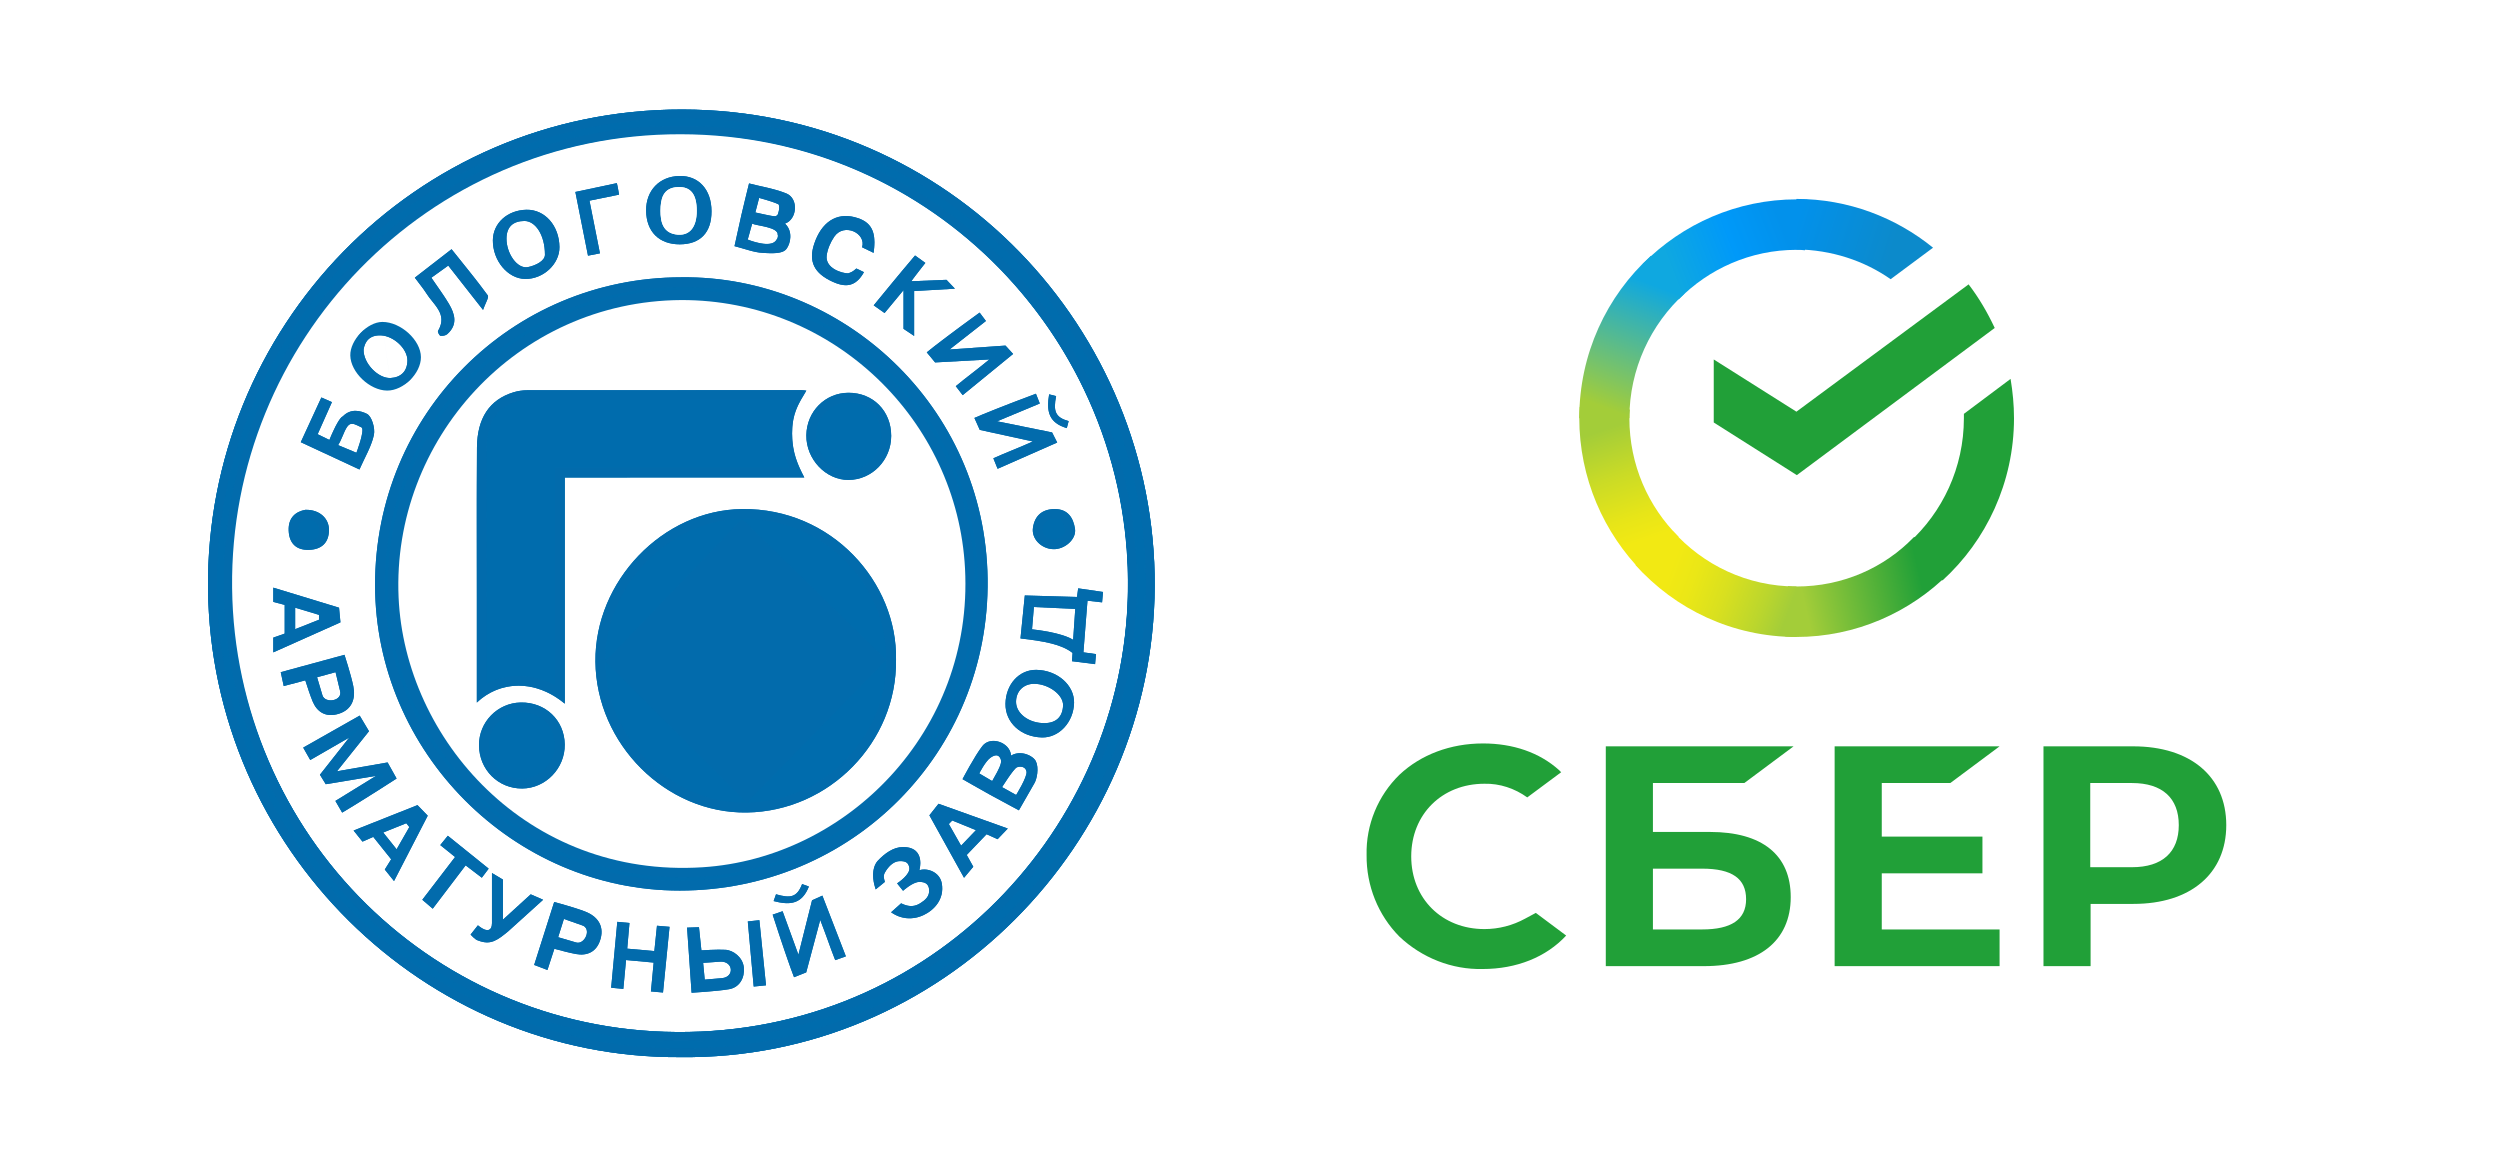<svg width="255" height="119" viewBox="0 0 255 119" fill="none" xmlns="http://www.w3.org/2000/svg">
<rect width="255" height="119" fill="white"/>
<path d="M69.417 107.827C43.204 108.009 21.506 86.51 21.22 60.09C20.934 33.591 42.147 11.135 69.59 11.17C96.908 11.204 117.895 33.652 117.782 59.782C117.665 86.151 95.937 108.122 69.417 107.827ZM69.369 13.756C45.6 13.479 25.033 32.521 23.794 57.074C22.477 83.192 42.554 104.413 67.783 105.241C94.109 106.103 113.983 85.44 115.005 61.58C116.136 35.103 94.819 13.462 69.369 13.756Z" fill="#006CAD"/>
<path fill-rule="evenodd" clip-rule="evenodd" d="M69.419 106.827L69.428 106.827C95.38 107.116 116.668 85.605 116.782 59.778C116.893 34.181 96.333 12.204 69.589 12.17C42.718 12.136 21.94 34.122 22.22 60.079C22.5 85.957 43.756 107.005 69.41 106.827L69.419 106.827ZM117.782 59.782C117.895 33.652 96.908 11.204 69.59 11.17C42.147 11.135 20.934 33.591 21.22 60.09C21.506 86.51 43.204 108.009 69.417 107.827C95.937 108.122 117.665 86.151 117.782 59.782ZM115.005 61.58C113.983 85.44 94.109 106.103 67.783 105.241C42.554 104.413 22.477 83.192 23.794 57.074C25.033 32.521 45.6 13.479 69.369 13.756C94.819 13.462 116.136 35.103 115.005 61.58ZM69.369 12.756C45.065 12.479 24.061 31.941 22.795 57.024C21.45 83.703 41.966 105.394 67.751 106.24C94.655 107.121 114.96 85.999 116.004 61.623C117.159 34.583 95.393 12.462 69.369 12.756Z" fill="#026BAC"/>
<path fill-rule="evenodd" clip-rule="evenodd" d="M21.22 60.09C20.934 33.591 42.147 11.135 69.59 11.17C96.908 11.204 117.895 33.652 117.782 59.782C117.665 86.151 95.937 108.122 69.417 107.827C43.204 108.009 21.506 86.51 21.22 60.09ZM69.416 107.727L69.418 107.727C95.881 108.021 117.566 86.096 117.682 59.782C117.795 33.705 96.85 11.304 69.59 11.27C42.204 11.235 21.035 33.644 21.32 60.089C21.605 86.455 43.259 107.909 69.416 107.727ZM69.37 12.856L69.368 12.856C45.118 12.58 24.158 32 22.895 57.029C21.552 83.652 42.025 105.296 67.754 106.14C94.6 107.019 114.862 85.944 115.904 61.619C117.057 34.635 95.337 12.562 69.37 12.856ZM69.419 106.827L69.41 106.827C43.756 107.005 22.5 85.957 22.22 60.079C21.94 34.122 42.718 12.136 69.589 12.17C96.333 12.204 116.893 34.181 116.782 59.778C116.668 85.605 95.38 107.116 69.428 106.827L69.419 106.827ZM69.419 106.927L69.418 106.927L69.41 106.927C43.701 107.106 22.401 86.012 22.12 60.08C21.839 34.069 42.661 12.036 69.589 12.07C96.39 12.104 116.993 34.128 116.882 59.778C116.768 85.66 95.435 107.216 69.427 106.927L69.419 106.927ZM115.105 61.585C114.08 85.496 94.163 106.205 67.78 105.341C42.495 104.511 22.374 83.243 23.694 57.069C24.936 32.463 45.547 13.379 69.369 13.656C94.877 13.362 116.238 35.051 115.105 61.585ZM69.369 13.756C45.6 13.479 25.033 32.521 23.794 57.074C22.477 83.192 42.554 104.413 67.783 105.241C94.109 106.103 113.983 85.44 115.005 61.58C116.136 35.103 94.819 13.462 69.369 13.756ZM69.369 12.756C45.065 12.479 24.061 31.941 22.795 57.024C21.45 83.703 41.966 105.394 67.751 106.24C94.655 107.121 114.96 85.999 116.004 61.623C117.159 34.583 95.393 12.462 69.369 12.756Z" fill="#006CAD"/>
<path d="M69.258 105.109C44.467 105.282 23.945 84.948 23.675 59.96C23.404 34.898 43.467 13.66 69.422 13.693C95.258 13.725 115.108 34.956 115.001 59.669C114.891 84.608 94.34 105.388 69.258 105.109Z" fill="white"/>
<path d="M69.499 28.284C85.825 28.089 100.508 41.312 100.738 59.05C100.967 76.762 86.878 90.835 69.335 90.839C52.372 90.843 38.269 76.706 38.256 59.678C38.243 42.252 52.125 28.301 69.499 28.284ZM69.413 30.563C52.615 30.671 39.885 44.861 40.592 60.883C41.229 75.332 53.694 89.57 71.609 88.417C86.258 87.477 99.243 74.587 98.368 57.945C97.575 42.794 84.924 30.515 69.413 30.563Z" fill="#006CAD"/>
<path fill-rule="evenodd" clip-rule="evenodd" d="M69.5 29.284V29.284C52.681 29.301 39.244 42.801 39.256 59.678C39.269 76.156 52.927 89.843 69.334 89.839C86.325 89.835 99.96 76.213 99.738 59.063C99.516 41.894 85.302 29.095 69.511 29.284L69.5 29.284ZM69.406 29.563L69.409 29.563C85.461 29.514 98.546 42.216 99.367 57.893L98.368 57.945L99.367 57.893C99.367 57.893 99.367 57.893 99.367 57.893C100.272 75.109 86.841 88.441 71.674 89.415L71.609 88.417L71.673 89.415C71.673 89.415 71.673 89.415 71.674 89.415C53.135 90.608 40.251 75.87 39.593 60.927C38.862 44.356 52.024 29.675 69.406 29.563ZM100.738 59.05C100.508 41.312 85.825 28.089 69.499 28.284C52.125 28.301 38.243 42.252 38.256 59.678C38.269 76.706 52.372 90.843 69.335 90.839C86.878 90.835 100.967 76.762 100.738 59.05Z" fill="#026BAC"/>
<path d="M69.476 30.606C52.679 30.714 39.949 44.904 40.656 60.926C41.292 75.375 53.757 89.612 71.673 88.46C86.322 87.52 99.307 74.63 98.432 57.988C97.639 42.837 84.987 30.558 69.476 30.606Z" fill="white"/>
<path d="M34.901 82.886L34.209 81.695L38.36 79.137L33.227 79.989L32.632 79.024L35.625 75.227L31.645 77.521L30.926 76.256L36.687 72.99L37.636 74.583L34.37 78.67L39.535 77.769L40.452 79.41C40.452 79.41 36.803 81.768 34.901 82.886Z" fill="#006CAD"/>
<path fill-rule="evenodd" clip-rule="evenodd" d="M34.209 81.695L34.901 82.886C35.159 82.734 35.449 82.559 35.758 82.371C37.726 81.171 40.452 79.41 40.452 79.41L39.535 77.769L34.37 78.67L37.636 74.583L36.687 72.99L30.926 76.256L31.645 77.521L35.625 75.227L32.632 79.024L33.227 79.989L38.36 79.137L34.209 81.695ZM38.501 78.964L38.655 79.375C38.823 79.268 38.979 79.168 39.12 79.077L39.008 78.876L38.501 78.964ZM35.857 75.207L36.422 74.5L36.329 74.343L35.511 74.806L35.857 75.207Z" fill="#026BAC"/>
<path d="M104.529 60.738L109.853 60.89L109.973 60.011L112.51 60.38L112.414 61.441L110.925 61.274C110.895 61.594 110.509 66.539 110.509 66.539L111.795 66.717L111.7 67.742L109.341 67.444L109.401 66.6C108.293 65.717 106.483 65.395 104.088 65.121L104.529 60.738ZM105.458 61.917L105.268 64.192C106.935 64.371 108.71 64.764 109.46 65.264L109.675 62.108L105.458 61.917Z" fill="#006CAD"/>
<path fill-rule="evenodd" clip-rule="evenodd" d="M104.529 60.738L104.088 65.121C106.483 65.395 108.293 65.717 109.401 66.6L109.341 67.444L111.7 67.742L111.795 66.717L110.509 66.539C110.509 66.539 110.722 63.805 110.844 62.271C110.886 61.742 110.918 61.356 110.925 61.274L112.414 61.441L112.51 60.38L109.973 60.011L109.853 60.89L104.529 60.738ZM109.46 65.264C109.225 65.107 108.889 64.961 108.488 64.829C107.608 64.538 106.412 64.315 105.268 64.192L105.458 61.917L109.675 62.108L109.46 65.264Z" fill="#026BAC"/>
<path d="M76.401 18.709C77.757 19.06 79.04 19.255 80.205 19.731C81.483 20.256 81.314 22.379 80.066 22.809C80.912 23.586 80.634 24.857 80.205 25.403C79.802 25.919 78.684 25.84 77.84 25.797C76.895 25.754 75.968 25.372 74.919 25.108C75.171 23.973 75.392 22.929 75.63 21.893C75.855 20.905 76.107 19.918 76.401 18.709ZM76.266 24.436C76.266 24.436 78.707 25.445 79.209 24.436C79.287 24.424 79.404 24.022 79.326 23.974C79.428 23.142 77.172 23.044 76.723 22.809C76.48 23.615 76.56 23.444 76.266 24.436ZM77.043 21.672C79.386 22.19 79.067 22.102 79.326 21.893C79.326 21.893 79.59 21.249 79.428 20.854C78.878 20.564 77.431 20.188 77.431 20.188L77.043 21.672Z" fill="#006CAD"/>
<path fill-rule="evenodd" clip-rule="evenodd" d="M80.832 22.159C81.301 21.352 81.14 20.114 80.205 19.731C79.403 19.403 78.544 19.208 77.645 19.004C77.48 18.967 77.314 18.929 77.146 18.89C76.9 18.833 76.652 18.774 76.401 18.709C76.318 19.048 76.239 19.37 76.163 19.68C76.158 19.701 76.153 19.722 76.147 19.742C75.958 20.51 75.788 21.202 75.63 21.893C75.476 22.563 75.329 23.237 75.176 23.937C75.093 24.319 75.008 24.708 74.919 25.108C75.243 25.19 75.555 25.282 75.859 25.373C75.941 25.397 76.023 25.421 76.104 25.445C76.697 25.619 77.265 25.771 77.84 25.797C77.87 25.799 77.9 25.8 77.931 25.802C78.211 25.816 78.515 25.832 78.811 25.828C79.396 25.82 79.947 25.733 80.205 25.403C80.494 25.035 80.714 24.339 80.569 23.686C80.499 23.369 80.342 23.063 80.066 22.809C80.402 22.694 80.659 22.456 80.832 22.159ZM76.414 24.494C76.686 24.595 77.294 24.8 77.882 24.865C77.884 24.865 77.886 24.865 77.887 24.865C78.174 24.896 78.456 24.894 78.692 24.829C78.718 24.822 78.743 24.814 78.767 24.805C78.768 24.805 78.768 24.805 78.769 24.805C78.791 24.797 78.813 24.788 78.834 24.779C78.997 24.709 79.128 24.599 79.209 24.436C79.287 24.424 79.404 24.022 79.326 23.974C79.35 23.775 79.24 23.618 79.051 23.491C79.035 23.48 79.018 23.469 79 23.459C79 23.458 78.999 23.458 78.999 23.458C78.621 23.23 77.988 23.104 77.474 23.001C77.344 22.975 77.222 22.951 77.113 22.927C76.941 22.889 76.803 22.851 76.723 22.809C76.605 23.202 76.563 23.363 76.517 23.539C76.499 23.611 76.479 23.686 76.454 23.78C76.414 23.929 76.358 24.126 76.266 24.436C76.266 24.436 76.32 24.459 76.414 24.494ZM79.326 21.893C79.294 21.919 79.27 21.943 79.25 21.965C79.133 22.086 79.104 22.116 78.02 21.886C77.76 21.83 77.44 21.76 77.043 21.672L77.431 20.188C77.431 20.188 77.436 20.189 77.447 20.192C77.534 20.215 77.947 20.325 78.392 20.464C78.778 20.585 79.188 20.727 79.428 20.854C79.59 21.249 79.326 21.893 79.326 21.893Z" fill="#026BAC"/>
<path d="M98.178 79.473C98.178 79.473 99.427 77.085 100.205 76.095C101.059 75.01 103.055 75.755 103.126 77.073C104.105 76.474 105.375 77.073 105.659 77.651C105.982 78.307 105.784 79.505 105.455 79.983L103.925 82.653C102.903 82.1 101.959 81.601 101.029 81.088C100.141 80.6 99.26 80.088 98.178 79.473ZM103.647 81.088C103.647 81.088 104.791 79.248 104.707 78.712C104.624 78.176 104.06 78.129 103.726 78.265C103.391 78.401 102.209 80.288 102.209 80.288L103.647 81.088ZM101.203 79.669C102.111 78.105 102.218 77.712 102.039 77.354C101.861 76.997 101.555 76.915 101.029 77.283C100.503 77.651 99.883 78.889 99.883 78.889L101.203 79.669Z" fill="#006CAD"/>
<path fill-rule="evenodd" clip-rule="evenodd" d="M102.711 76.159C102.064 75.487 100.829 75.302 100.205 76.095C99.427 77.085 98.178 79.473 98.178 79.473C98.502 79.657 98.808 79.832 99.102 80.001C99.788 80.393 100.407 80.747 101.029 81.088C101.631 81.42 102.239 81.746 102.87 82.085C103.214 82.27 103.565 82.458 103.925 82.653L105.455 79.983C105.784 79.505 105.982 78.307 105.659 77.651C105.465 77.257 104.813 76.853 104.107 76.826C103.778 76.813 103.438 76.883 103.126 77.073C103.107 76.719 102.949 76.406 102.711 76.159ZM99.689 78.791C99.748 78.821 99.813 78.853 99.883 78.889L99.689 78.791ZM101.691 78.796C102.144 77.934 102.179 77.633 102.039 77.354C101.861 76.997 101.555 76.915 101.029 77.283C100.503 77.651 99.883 78.889 99.883 78.889L101.203 79.669C101.403 79.326 101.564 79.038 101.691 78.796ZM102.759 79.45C103.115 78.926 103.544 78.338 103.726 78.265C104.06 78.129 104.624 78.176 104.707 78.712C104.791 79.248 103.647 81.088 103.647 81.088L102.209 80.288C102.209 80.288 102.458 79.892 102.759 79.45Z" fill="#026BAC"/>
<path d="M39.001 32.837C40.882 32.833 42.927 34.7 42.935 36.429C42.944 38.076 41.15 39.852 39.486 39.839C37.71 39.826 35.765 37.976 35.73 36.26C35.695 34.696 37.467 32.842 39.001 32.837ZM37.086 35.654C37.047 37.066 38.59 38.63 39.846 38.556C40.895 38.496 41.54 37.881 41.557 36.78C41.575 35.584 40.167 34.263 38.858 34.211C37.714 34.159 37.212 34.813 37.086 35.654Z" fill="#006CAD"/>
<path fill-rule="evenodd" clip-rule="evenodd" d="M39.002 33.218L39.001 32.837L39.002 33.218C38.968 33.215 38.935 33.213 38.901 33.212C38.124 33.177 37.433 33.383 36.913 33.862C36.409 34.327 36.182 34.941 36.097 35.506L36.088 35.566L36.087 35.626C36.081 35.838 36.098 36.047 36.134 36.251C36.135 36.252 36.135 36.252 36.135 36.252C36.281 37.069 36.735 37.811 37.26 38.356C37.818 38.935 38.615 39.454 39.489 39.545C39.489 39.545 39.489 39.545 39.489 39.545C39.626 39.559 39.764 39.563 39.904 39.555M39.002 33.218C39.919 33.285 40.775 33.756 41.393 34.341C41.945 34.863 42.432 35.601 42.537 36.431C42.537 36.431 42.537 36.431 42.537 36.431C42.552 36.551 42.559 36.672 42.557 36.795L42.557 36.796C42.546 37.541 42.315 38.238 41.801 38.76C41.291 39.278 40.609 39.514 39.905 39.555M39.846 38.556C38.59 38.63 37.047 37.066 37.086 35.654C37.212 34.813 37.714 34.159 38.858 34.211C40.167 34.263 41.575 35.584 41.557 36.78C41.54 37.881 40.895 38.496 39.846 38.556Z" fill="#026BAC"/>
<path d="M99.919 31.884L100.564 32.74L96.85 35.651L102.559 35.249L103.337 36.102L98.193 40.305L97.49 39.389C98.534 38.519 99.784 37.603 100.915 36.663L95.382 36.968L94.529 35.939C96.306 34.492 99.919 31.884 99.919 31.884Z" fill="#006CAD"/>
<path fill-rule="evenodd" clip-rule="evenodd" d="M100.564 32.74L99.919 31.884C99.919 31.884 97.193 33.852 95.312 35.317C95.028 35.539 94.763 35.749 94.529 35.939L95.382 36.968L100.915 36.663C100.479 37.026 100.025 37.385 99.573 37.739C99.434 37.847 99.295 37.955 99.157 38.063C98.577 38.515 98.008 38.958 97.49 39.389L98.193 40.305L103.337 36.102L102.559 35.249L96.85 35.651L100.564 32.74Z" fill="#026BAC"/>
<path d="M105.665 40.16L106.059 41.157L101.703 42.971L107.312 44.108L107.834 45.137L101.755 47.816L101.322 46.745C102.561 46.185 104.01 45.636 105.351 45.032L99.937 43.849L99.389 42.63C101.487 41.709 105.665 40.16 105.665 40.16Z" fill="#006CAD"/>
<path fill-rule="evenodd" clip-rule="evenodd" d="M106.059 41.157L105.665 40.16C105.665 40.16 102.513 41.329 100.31 42.239C99.977 42.377 99.665 42.509 99.389 42.63L99.937 43.849L105.351 45.032C104.834 45.265 104.301 45.49 103.77 45.71C103.607 45.778 103.444 45.845 103.282 45.912C102.603 46.192 101.937 46.467 101.322 46.745L101.755 47.816L107.834 45.137L107.312 44.108L101.703 42.971L106.059 41.157Z" fill="#026BAC"/>
<path d="M78.811 93.293L79.824 92.945L81.438 97.38L82.829 91.829L83.882 91.354L86.279 97.549L85.191 97.933C84.687 96.669 84.205 95.197 83.663 93.83L82.234 99.184L80.991 99.675C80.167 97.537 78.811 93.293 78.811 93.293Z" fill="#006CAD"/>
<path fill-rule="evenodd" clip-rule="evenodd" d="M79.824 92.945L78.811 93.293C78.811 93.293 79.834 96.495 80.643 98.738C80.765 99.077 80.883 99.394 80.991 99.675L82.234 99.184L83.663 93.83C83.872 94.357 84.072 94.9 84.268 95.441C84.328 95.606 84.388 95.772 84.447 95.937C84.696 96.628 84.941 97.306 85.191 97.933L86.279 97.549L83.882 91.354L82.829 91.829L81.438 97.38L79.824 92.945Z" fill="#026BAC"/>
<path d="M72.575 21.547C72.584 23.717 71.432 24.917 69.339 24.922C67.229 24.926 65.929 23.631 65.903 21.494C65.881 19.432 67.259 17.994 69.3 17.95C71.263 17.903 72.571 19.341 72.575 21.547ZM71.098 21.482C71.098 19.796 70.491 19.008 69.196 19.055C67.623 19.111 67.411 20.312 67.402 21.456C67.394 22.612 67.658 23.795 69.174 23.908C70.413 23.999 71.098 23.102 71.098 21.482Z" fill="#006CAD"/>
<path fill-rule="evenodd" clip-rule="evenodd" d="M69.192 18.955L69.196 19.055ZM67.402 21.456C67.394 22.612 67.658 23.795 69.174 23.908ZM65.903 21.494C65.929 23.631 67.229 24.926 69.339 24.922C71.432 24.917 72.584 23.717 72.575 21.547C72.571 19.341 71.263 17.903 69.3 17.95C67.259 17.994 65.881 19.432 65.903 21.494Z" fill="#026BAC"/>
<path d="M71.067 21.507C71.067 19.822 70.46 19.034 69.165 19.081C67.592 19.137 67.379 20.338 67.371 21.482C67.362 22.638 67.626 23.821 69.143 23.934C70.382 24.025 71.067 23.128 71.067 21.507Z" fill="white"/>
<path fill-rule="evenodd" clip-rule="evenodd" d="M69.201 20.081L69.2 20.081C68.933 20.09 68.791 20.145 68.719 20.187C68.653 20.225 68.602 20.276 68.555 20.36C68.436 20.573 68.375 20.934 68.371 21.489M69.165 19.081C70.46 19.034 71.067 19.822 71.067 21.507C71.067 23.128 70.382 24.025 69.143 23.934C67.626 23.821 67.362 22.638 67.371 21.482C67.379 20.338 67.592 19.137 69.165 19.081ZM69.216 22.936C69.552 22.961 69.69 22.863 69.783 22.745C69.916 22.575 70.067 22.202 70.067 21.507C70.067 20.748 69.923 20.401 69.813 20.26C69.751 20.18 69.628 20.065 69.201 20.081M69.216 22.936C68.966 22.918 68.824 22.86 68.745 22.812C68.669 22.765 68.61 22.704 68.557 22.61C68.434 22.391 68.367 22.023 68.371 21.489" fill="white"/>
<path d="M36.666 47.889C34.651 46.953 32.758 46.069 30.678 45.103C31.389 43.557 32.069 42.079 32.78 40.541L33.856 41.018L32.398 44.289L33.599 44.873C33.82 44.335 34.53 42.647 34.972 42.465C35.795 41.626 36.792 41.897 37.428 42.214C37.922 42.46 38.282 43.682 38.139 44.354C37.892 45.528 37.221 46.615 36.666 47.889ZM36.355 46.181C36.355 46.181 37.266 43.798 36.87 43.591C36.87 43.591 36.038 43.162 35.968 43.245C35.281 43.074 35.015 44.605 34.487 45.402C35.258 45.736 35.58 45.847 36.355 46.181Z" fill="#006CAD"/>
<path fill-rule="evenodd" clip-rule="evenodd" d="M32.398 44.289L33.856 41.018L32.78 40.541C32.069 42.079 31.389 43.557 30.678 45.103C31.71 45.583 32.697 46.042 33.675 46.498C34.369 46.821 35.059 47.142 35.759 47.468C36.059 47.607 36.361 47.748 36.666 47.889C36.726 47.751 36.787 47.616 36.849 47.482C36.928 47.312 37.008 47.146 37.087 46.982C37.123 46.907 37.159 46.833 37.195 46.758C37.211 46.727 37.226 46.695 37.241 46.664C37.622 45.878 37.975 45.135 38.139 44.354C38.282 43.682 37.922 42.46 37.428 42.214C36.792 41.897 35.795 41.626 34.972 42.465C34.691 42.58 34.302 43.305 33.999 43.955C33.825 44.328 33.68 44.677 33.599 44.873L32.398 44.289ZM37.022 43.295C37.022 43.295 37.022 43.295 37.022 43.295C36.978 43.381 36.928 43.479 36.87 43.591C36.87 43.591 36.038 43.162 35.968 43.245C35.511 43.131 35.24 43.772 34.954 44.448C34.946 44.467 34.938 44.486 34.93 44.505C34.794 44.826 34.654 45.151 34.487 45.402C34.873 45.569 35.147 45.681 35.421 45.792C35.425 45.794 35.428 45.795 35.432 45.796C35.434 45.797 35.436 45.798 35.438 45.799C35.706 45.908 35.976 46.017 36.355 46.181C36.356 46.179 36.522 45.745 36.681 45.232C36.895 44.542 37.097 43.71 36.87 43.591L37.022 43.295Z" fill="#026BAC"/>
<path d="M57.065 25.195C57.086 26.928 55.414 28.483 53.56 28.453C51.792 28.427 50.258 26.59 50.271 24.515C50.284 22.764 51.753 21.43 53.707 21.395C55.574 21.36 57.039 23.015 57.065 25.195ZM55.584 25.984C55.584 23.955 54.608 22.53 53.482 22.539C52.338 22.548 51.67 23.133 51.662 24.333C51.653 25.84 52.754 27.465 53.85 27.244C54.63 27.088 55.584 26.615 55.584 25.984Z" fill="#006CAD"/>
<path fill-rule="evenodd" clip-rule="evenodd" d="M50.271 24.515C50.258 26.59 51.792 28.427 53.56 28.453C55.414 28.483 57.086 26.928 57.065 25.195C57.039 23.015 55.574 21.36 53.707 21.395C51.753 21.43 50.284 22.764 50.271 24.515ZM53.482 22.539C54.608 22.53 55.584 23.955 55.584 25.984C55.584 26.615 54.63 27.088 53.85 27.244C52.754 27.465 51.653 25.84 51.662 24.333C51.67 23.133 52.338 22.548 53.482 22.539Z" fill="#026BAC"/>
<path d="M105.699 68.326C107.835 68.352 109.589 69.877 109.555 71.68C109.516 73.651 108.03 75.259 106.284 75.22C104.122 75.168 102.527 73.695 102.558 71.775C102.592 69.799 103.953 68.305 105.699 68.326ZM105.465 69.748C104.386 69.756 103.636 70.514 103.636 71.593C103.636 72.793 104.971 73.79 106.578 73.76C107.748 73.738 108.389 73.101 108.433 71.957C108.476 70.857 106.925 69.739 105.465 69.748Z" fill="#006CAD"/>
<path fill-rule="evenodd" clip-rule="evenodd" d="M108.433 71.957C108.476 70.857 106.925 69.739 105.465 69.748C104.386 69.756 103.636 70.514 103.636 71.593C103.636 72.793 104.971 73.79 106.578 73.76C107.748 73.738 108.389 73.101 108.433 71.957ZM106.284 75.22C104.122 75.168 102.527 73.695 102.558 71.775C102.592 69.799 103.953 68.305 105.699 68.326C107.835 68.352 109.589 69.877 109.555 71.68C109.516 73.651 108.03 75.259 106.284 75.22Z" fill="#026BAC"/>
<path d="M89.32 90.719C88.983 89.721 88.898 88.57 89.502 87.832C90.244 87.044 91.127 86.397 92.111 86.397C94.078 86.397 93.966 88.053 93.776 88.763C94.597 88.495 95.858 88.952 96.063 90.103C96.349 91.705 95.286 92.843 94.171 93.352C92.977 93.898 91.805 93.699 90.89 93.053L91.915 92.138C92.751 92.564 93.355 92.453 93.855 92.138C94.355 91.823 94.842 91.44 94.77 90.719C94.713 90.152 94.358 89.955 93.776 89.955C93.098 89.955 92.111 90.861 92.111 90.861L91.505 90.103C91.505 90.103 92.886 89.222 92.751 88.495C92.656 87.982 92.384 87.832 91.805 87.832C91.226 87.832 90.77 88.23 90.401 88.763C90.115 89.179 90.078 89.394 90.256 89.955L89.32 90.719Z" fill="#006CAD"/>
<path fill-rule="evenodd" clip-rule="evenodd" d="M93.854 87.72C93.765 87.055 93.351 86.397 92.111 86.397C91.127 86.397 90.244 87.044 89.502 87.832C89.112 88.309 89.009 88.958 89.076 89.627C89.113 89.993 89.2 90.366 89.32 90.719L90.256 89.955C90.233 89.882 90.213 89.815 90.198 89.752C90.092 89.334 90.153 89.125 90.401 88.763C90.77 88.23 91.226 87.832 91.805 87.832C92.384 87.832 92.656 87.982 92.751 88.495C92.813 88.829 92.555 89.195 92.258 89.494C92.246 89.507 92.233 89.519 92.221 89.531C91.88 89.864 91.505 90.103 91.505 90.103L92.111 90.861C92.111 90.861 92.311 90.678 92.592 90.476C92.681 90.412 92.779 90.346 92.881 90.284C93.172 90.106 93.5 89.955 93.776 89.955C94.358 89.955 94.713 90.152 94.77 90.719C94.842 91.44 94.355 91.823 93.855 92.138C93.393 92.429 92.843 92.546 92.102 92.226C92.041 92.2 91.979 92.17 91.915 92.138L90.89 93.053C91.188 93.263 91.512 93.426 91.856 93.531C92.569 93.75 93.365 93.721 94.171 93.352C95.286 92.843 96.349 91.705 96.063 90.103C95.935 89.382 95.391 88.933 94.801 88.764C94.45 88.664 94.083 88.663 93.776 88.763C93.846 88.501 93.906 88.109 93.854 87.72Z" fill="#026BAC"/>
<path d="M63.978 96.762L66.742 97.01L67.011 94.425L68.294 94.534L67.627 101.237L66.394 101.127L66.673 98.184L63.858 97.925L63.58 100.869L62.337 100.749L62.964 94.027L64.207 94.146L63.978 96.762Z" fill="#006CAD"/>
<path fill-rule="evenodd" clip-rule="evenodd" d="M62.337 100.749L62.964 94.027L64.207 94.146L63.978 96.762L66.742 97.01L67.011 94.425L68.294 94.534L67.627 101.237L66.394 101.127L66.673 98.184L63.858 97.925L63.58 100.869L62.337 100.749Z" fill="#026BAC"/>
<path d="M42.312 28.323C43.598 27.326 44.738 26.442 46.059 25.42C47.333 27.018 48.594 28.539 49.751 30.129C49.894 30.324 49.512 30.905 49.27 31.611C47.944 29.926 46.887 28.578 45.721 27.088C45.184 27.473 44.681 27.837 43.997 28.327C44.625 29.25 45.258 30.095 45.791 30.996C46.406 32.031 46.705 33.114 45.63 34.072C45.466 34.219 45.158 34.284 44.937 34.254C44.82 34.237 44.621 33.847 44.677 33.756C45.704 32.027 44.209 31.091 43.49 29.921C43.178 29.423 42.792 28.972 42.312 28.323Z" fill="#006CAD"/>
<path fill-rule="evenodd" clip-rule="evenodd" d="M45.721 27.088C46.67 28.3 47.546 29.419 48.554 30.701C48.785 30.995 49.023 31.297 49.27 31.611C49.356 31.361 49.459 31.127 49.55 30.92C49.61 30.783 49.665 30.659 49.707 30.549C49.779 30.356 49.81 30.21 49.751 30.129C48.868 28.917 47.926 27.744 46.963 26.547C46.663 26.174 46.362 25.799 46.059 25.42C45.248 26.047 44.506 26.622 43.756 27.203C43.39 27.487 43.022 27.772 42.644 28.065C42.636 28.071 42.629 28.077 42.621 28.083C42.519 28.162 42.416 28.242 42.312 28.323C42.478 28.547 42.633 28.748 42.777 28.936C43.05 29.29 43.286 29.595 43.49 29.921C43.658 30.195 43.869 30.455 44.079 30.716C44.77 31.572 45.464 32.431 44.677 33.756C44.621 33.847 44.82 34.237 44.937 34.254C45.075 34.273 45.248 34.255 45.398 34.202C45.404 34.2 45.411 34.197 45.417 34.195C45.495 34.166 45.566 34.127 45.622 34.079C45.625 34.077 45.628 34.075 45.63 34.072C45.64 34.063 45.65 34.055 45.659 34.046C46.699 33.095 46.4 32.022 45.791 30.996C45.416 30.363 44.993 29.758 44.556 29.134C44.371 28.869 44.184 28.602 43.997 28.327C44.422 28.023 44.776 27.768 45.113 27.526C45.318 27.377 45.517 27.234 45.721 27.088Z" fill="#026BAC"/>
<path d="M70.54 101.261L70.08 94.619L71.296 94.576L71.544 96.936C71.544 96.936 73.233 96.827 73.972 96.879C74.77 96.906 75.766 97.635 75.871 98.68C75.977 99.724 75.444 100.714 74.367 100.898C73.171 101.109 70.54 101.261 70.54 101.261ZM73.472 98.088L71.721 98.213L71.883 99.921L73.644 99.77C74.941 99.652 74.796 98.027 73.472 98.088Z" fill="#006CAD"/>
<path fill-rule="evenodd" clip-rule="evenodd" d="M71.544 96.936L71.296 94.576L70.08 94.619L70.54 101.261C70.54 101.261 73.171 101.109 74.367 100.898C75.444 100.714 75.977 99.724 75.871 98.68C75.766 97.635 74.77 96.906 73.972 96.879C73.233 96.827 71.544 96.936 71.544 96.936ZM71.721 98.213L71.883 99.921L73.644 99.77C74.941 99.652 74.796 98.027 73.472 98.088L71.721 98.213Z" fill="#026BAC"/>
<path d="M31.14 69.396L28.939 69.978L28.635 68.561L35.137 66.79C35.137 66.79 35.793 68.799 36.035 69.978C36.295 71.239 35.909 72.356 34.606 72.786C33.213 73.246 32.32 72.59 31.883 71.528C31.623 70.891 31.378 70.141 31.14 69.396ZM32.342 69.08L32.886 70.914C33.149 71.798 34.989 71.506 34.682 70.458L34.226 68.561L32.342 69.08Z" fill="#006CAD"/>
<path fill-rule="evenodd" clip-rule="evenodd" d="M28.635 68.561L28.939 69.978L31.14 69.396C31.378 70.141 31.623 70.891 31.883 71.528C32.32 72.59 33.213 73.246 34.606 72.786C35.909 72.356 36.295 71.239 36.035 69.978C35.793 68.8 35.139 66.793 35.137 66.79L28.635 68.561ZM34.682 70.458L34.226 68.561L32.342 69.08L32.886 70.914C33.149 71.798 34.989 71.506 34.682 70.458Z" fill="#026BAC"/>
<path d="M56.545 96.776L55.839 98.94L54.484 98.426L56.526 92.004C56.526 92.004 58.569 92.544 59.691 92.98C60.891 93.446 61.619 94.377 61.273 95.705C60.903 97.124 59.868 97.518 58.739 97.309C58.063 97.182 57.3 96.98 56.545 96.776ZM56.931 95.595L58.767 96.134C59.653 96.392 60.406 94.689 59.36 94.378L57.519 93.731L56.931 95.595Z" fill="#006CAD"/>
<path fill-rule="evenodd" clip-rule="evenodd" d="M54.484 98.426L55.839 98.94L56.545 96.776C57.3 96.98 58.063 97.182 58.739 97.309C59.868 97.518 60.903 97.124 61.273 95.705C61.619 94.377 60.891 93.446 59.691 92.98C58.57 92.545 56.529 92.005 56.526 92.004L54.484 98.426ZM59.359 94.378L57.519 93.731L56.931 95.595L58.767 96.134C59.653 96.392 60.406 94.689 59.359 94.378Z" fill="#026BAC"/>
<path d="M89.107 25.792L87.934 25.222C88.382 23.781 86.088 22.69 85.091 24.146C84.71 24.705 84.407 25.403 84.32 26.066C84.16 27.374 85.882 27.883 86.509 27.883C86.791 27.779 86.94 27.76 87.345 27.387C87.345 27.387 87.938 27.656 88.124 27.76C87.349 29.133 86.408 29.415 84.931 28.739C83.029 27.872 82.448 26.672 83.05 24.87C83.787 22.669 85.29 21.677 87.166 22.149C88.904 22.586 89.419 23.643 89.107 25.792Z" fill="#006CAD"/>
<path fill-rule="evenodd" clip-rule="evenodd" d="M85.091 24.146C86.088 22.69 88.382 23.781 87.934 25.222L89.107 25.792C89.164 25.4 89.194 25.044 89.193 24.722C89.191 23.278 88.587 22.506 87.166 22.149C85.29 21.677 83.787 22.669 83.05 24.87C82.448 26.672 83.029 27.872 84.931 28.739C86.047 29.249 86.857 29.213 87.52 28.573C87.57 28.525 87.619 28.473 87.668 28.418C87.765 28.308 87.859 28.183 87.951 28.044C88.009 27.955 88.067 27.86 88.124 27.76C87.938 27.656 87.345 27.387 87.345 27.387C87.198 27.522 87.085 27.61 86.987 27.674C86.848 27.763 86.74 27.801 86.61 27.847C86.578 27.858 86.544 27.87 86.509 27.883C85.882 27.883 84.16 27.374 84.32 26.066C84.407 25.403 84.71 24.705 85.091 24.146Z" fill="#026BAC"/>
<path d="M93.242 34.265L92.16 33.544V29.591C91.424 30.488 90.85 31.175 90.226 31.929L89.117 31.145C89.117 31.145 92.309 27.242 93.336 26.059L94.385 26.818C94.385 26.818 93.271 28.227 92.95 28.687L96.54 28.542L97.401 29.446L93.242 29.688C93.242 29.688 93.242 32.805 93.242 34.265Z" fill="#006CAD"/>
<path fill-rule="evenodd" clip-rule="evenodd" d="M92.16 33.544L93.242 34.265V29.688L97.401 29.446L96.54 28.542L92.95 28.687C93.002 28.612 93.075 28.513 93.16 28.399C93.323 28.182 93.531 27.91 93.73 27.654C93.743 27.638 93.755 27.622 93.767 27.606C94.094 27.186 94.385 26.818 94.385 26.818L93.336 26.059C92.597 26.91 90.738 29.169 89.753 30.37C89.368 30.838 89.117 31.145 89.117 31.145L90.226 31.929C90.425 31.689 90.618 31.456 90.814 31.22C90.928 31.082 91.043 30.944 91.16 30.803C91.44 30.466 91.73 30.114 92.051 29.724C92.087 29.68 92.124 29.636 92.16 29.591V33.544Z" fill="#026BAC"/>
<path d="M27.875 66.541L27.875 65.036L29.037 64.626V61.7L27.875 61.393L27.875 59.94L34.583 61.986L34.726 63.48L27.875 66.541ZM32.537 63.214C32.537 63.214 32.546 62.859 32.537 62.716L30.107 61.986V64.176L32.537 63.214Z" fill="#006CAD"/>
<path fill-rule="evenodd" clip-rule="evenodd" d="M29.037 64.626L27.875 65.036L27.875 66.541L34.726 63.48L34.583 61.986L27.875 59.94L27.875 61.393L29.037 61.7V64.626ZM32.537 63.214C32.537 63.214 32.546 62.859 32.537 62.716L30.107 61.986V64.176L32.537 63.214ZM33.538 62.713C33.541 62.777 33.541 62.849 33.541 62.914L33.662 62.861L33.651 62.748L33.538 62.713Z" fill="#026BAC"/>
<path d="M40.189 89.868L39.249 88.692L39.9 87.648L38.072 85.362L36.974 85.847L36.066 84.712L42.583 82.122L43.628 83.2L40.189 89.868ZM41.753 84.359C41.753 84.359 41.537 84.075 41.441 83.969L39.087 84.917L40.455 86.628L41.753 84.359Z" fill="#006CAD"/>
<path fill-rule="evenodd" clip-rule="evenodd" d="M39.9 87.648L39.249 88.692L40.189 89.868L43.628 83.2L42.583 82.122L36.066 84.712L36.974 85.847L38.072 85.362L39.9 87.648ZM41.753 84.359C41.753 84.359 41.537 84.075 41.441 83.969L39.087 84.917L40.455 86.628L41.753 84.359ZM42.221 83.342C42.263 83.391 42.309 83.446 42.349 83.498L42.41 83.38L42.331 83.299L42.221 83.342Z" fill="#026BAC"/>
<path d="M102.793 84.511L101.751 85.599L100.63 85.091L98.605 87.205L99.275 88.406L98.331 89.534L94.798 83.162L95.728 81.984L102.793 84.511ZM97.125 83.689C97.125 83.689 96.873 83.94 96.78 84.05L98.031 86.258L99.546 84.676L97.125 83.689Z" fill="#006CAD"/>
<path fill-rule="evenodd" clip-rule="evenodd" d="M100.63 85.091L101.751 85.599L102.793 84.511L95.728 81.984L94.798 83.162L98.331 89.534L99.275 88.406L98.605 87.205L100.63 85.091ZM97.125 83.689C97.125 83.689 96.873 83.94 96.78 84.05L98.031 86.258L99.546 84.676L97.125 83.689ZM96.053 83.362C96.096 83.313 96.146 83.26 96.192 83.212L96.068 83.167L95.996 83.259L96.053 83.362Z" fill="#026BAC"/>
<path d="M51.303 93.803L54.134 91.222L55.398 91.775L51.83 95.001C50.679 95.943 50.029 96.426 48.747 95.923C48.5 95.879 47.998 95.331 47.998 95.331L48.747 94.382C49.677 95.162 50.181 94.949 50.181 94.159V89.05L51.303 89.721V93.803Z" fill="#006CAD"/>
<path fill-rule="evenodd" clip-rule="evenodd" d="M48.936 94.532C49.745 95.13 50.181 94.893 50.181 94.159V89.05L51.303 89.721V93.803L54.134 91.222L55.398 91.775L51.83 95.001C51.28 95.451 50.845 95.796 50.401 95.979C50.368 95.992 50.336 96.005 50.303 96.016C49.858 96.175 49.395 96.169 48.791 95.94C48.777 95.935 48.763 95.929 48.749 95.924C48.748 95.924 48.748 95.923 48.747 95.923C48.5 95.879 47.998 95.331 47.998 95.331L48.747 94.382C48.812 94.437 48.875 94.487 48.936 94.532Z" fill="#026BAC"/>
<path d="M107.437 56.015C106.224 55.98 105.193 54.967 105.361 53.831C105.539 52.627 106.28 51.934 107.562 51.925C108.927 51.912 109.482 52.826 109.651 53.944C109.807 55.01 108.594 56.05 107.437 56.015Z" fill="#006CAD"/>
<path fill-rule="evenodd" clip-rule="evenodd" d="M107.465 55.016L107.467 55.016C107.75 55.024 108.099 54.893 108.364 54.652C108.634 54.407 108.676 54.191 108.662 54.09C108.592 53.634 108.46 53.344 108.312 53.18C108.197 53.052 108.004 52.921 107.572 52.925L107.569 52.925C107.109 52.928 106.856 53.05 106.71 53.179C106.562 53.31 106.415 53.545 106.351 53.977L106.351 53.979C106.291 54.379 106.699 54.994 107.465 55.016ZM109.651 53.944C109.807 55.01 108.594 56.05 107.437 56.015C106.224 55.98 105.193 54.967 105.361 53.831C105.539 52.627 106.28 51.934 107.562 51.925C108.927 51.912 109.482 52.826 109.651 53.944Z" fill="#026BAC"/>
<path d="M31.155 52.001C32.602 51.97 33.577 52.885 33.556 54.093C33.53 55.41 32.75 56.052 31.502 56.086C30.206 56.121 29.496 55.406 29.444 54.124C29.387 52.815 30.15 52.178 31.155 52.001Z" fill="#006CAD"/>
<path fill-rule="evenodd" clip-rule="evenodd" d="M30.443 54.083L30.443 54.083C30.462 54.555 30.595 54.777 30.702 54.88C30.803 54.978 31.015 55.099 31.474 55.087C31.943 55.074 32.185 54.951 32.306 54.838C32.414 54.738 32.547 54.534 32.556 54.075C32.565 53.553 32.187 53.01 31.254 53C30.947 53.066 30.756 53.183 30.646 53.306C30.541 53.422 30.424 53.639 30.443 54.081L30.443 54.083ZM31.155 52.001C32.602 51.97 33.577 52.885 33.556 54.093C33.53 55.41 32.75 56.052 31.502 56.086C30.206 56.121 29.496 55.406 29.444 54.124C29.387 52.815 30.15 52.178 31.155 52.001Z" fill="#026BAC"/>
<path d="M44.138 92.686L43.075 91.777L46.417 87.415L44.907 86.198L45.676 85.247L49.843 88.603L49.144 89.526L47.494 88.267L44.138 92.686Z" fill="#006CAD"/>
<path fill-rule="evenodd" clip-rule="evenodd" d="M49.144 89.526L49.843 88.603L45.676 85.247L44.907 86.198L46.417 87.415L43.075 91.777L44.138 92.686L47.494 88.267L49.144 89.526Z" fill="#026BAC"/>
<path d="M58.685 19.579C60.214 19.267 61.552 18.962 62.917 18.68C62.986 18.884 63.143 19.852 63.143 19.852L60.127 20.468L61.195 25.84L59.975 26.078L58.685 19.579Z" fill="#006CAD"/>
<path fill-rule="evenodd" clip-rule="evenodd" d="M63.143 19.852C63.143 19.852 63.13 19.776 63.111 19.661C63.099 19.589 63.084 19.503 63.068 19.411C63.018 19.127 62.955 18.791 62.917 18.68C62.29 18.809 61.669 18.944 61.032 19.082C60.283 19.244 59.511 19.411 58.685 19.579L59.975 26.078L61.195 25.84L60.127 20.468L63.143 19.852Z" fill="#026BAC"/>
<path d="M77.457 93.86L78.133 100.503L76.876 100.63L76.274 93.987L77.457 93.86Z" fill="#006CAD"/>
<path fill-rule="evenodd" clip-rule="evenodd" d="M77.457 93.86L76.274 93.987L76.876 100.63L78.133 100.503L77.457 93.86Z" fill="#026BAC"/>
<path d="M82.507 90.427C81.815 92.148 80.7 92.386 78.911 91.908L79.154 91.216C80.652 91.651 81.302 91.517 81.815 90.173L82.507 90.427Z" fill="#006CAD"/>
<path fill-rule="evenodd" clip-rule="evenodd" d="M82.507 90.427L81.815 90.173C81.302 91.517 80.652 91.651 79.154 91.216L78.911 91.908C78.924 91.912 78.937 91.915 78.951 91.919C79.292 92.009 79.609 92.072 79.902 92.103C80.81 92.199 81.499 91.989 82.02 91.313C82.2 91.079 82.361 90.789 82.504 90.436C82.505 90.433 82.506 90.43 82.507 90.427Z" fill="#026BAC"/>
<path d="M108.813 43.668C107.036 43.135 106.697 42.046 107.011 40.221L107.723 40.401C107.426 41.931 107.618 42.566 109.003 42.956L108.813 43.668Z" fill="#006CAD"/>
<path fill-rule="evenodd" clip-rule="evenodd" d="M108.813 43.668L109.003 42.956C107.618 42.566 107.426 41.931 107.723 40.401L107.011 40.221C107.009 40.234 107.007 40.248 107.004 40.261C106.946 40.609 106.912 40.931 106.908 41.226C106.894 42.139 107.166 42.805 107.886 43.263C108.136 43.422 108.439 43.555 108.803 43.665C108.806 43.666 108.81 43.667 108.813 43.668Z" fill="#026BAC"/>
<path d="M91.394 67.295C91.507 75.679 84.596 82.75 76.178 82.875C67.937 82.997 60.814 75.9 60.732 67.481C60.654 59.271 67.603 52.027 75.679 51.923C84.895 51.81 91.554 59.47 91.394 67.295Z" fill="#006CAD"/>
<path fill-rule="evenodd" clip-rule="evenodd" d="M90.394 67.292L90.394 67.275C90.543 59.995 84.323 52.818 75.692 52.923M90.394 67.292L90.394 67.309ZM90.394 67.309C90.499 75.136 84.034 81.758 76.163 81.876ZM76.163 81.876C68.496 81.988 61.809 75.356 61.732 67.472ZM76.178 82.875C67.937 82.997 60.814 75.9 60.732 67.481C60.654 59.271 67.603 52.027 75.679 51.923C84.895 51.81 91.554 59.47 91.394 67.295C91.507 75.679 84.596 82.75 76.178 82.875ZM61.732 67.472C61.659 59.795 68.184 53.02 75.692 52.923Z" fill="#026BAC"/>
<path d="M57.61 48.706C57.61 56.448 57.61 63.94 57.61 71.773C54.543 69.225 50.939 69.466 48.637 71.66C48.637 67.93 48.637 64.425 48.637 60.92C48.637 55.829 48.611 50.742 48.65 45.651C48.672 42.64 49.937 40.769 52.359 40.019C52.814 39.876 53.312 39.807 53.789 39.802C63.1 39.789 72.411 39.789 81.722 39.794C81.93 39.794 82.133 39.833 82.246 39.846C81.398 41.244 80.794 42.211 80.794 44.205C80.794 46.199 81.398 47.468 82.038 48.702C74.079 48.706 65.985 48.706 57.61 48.706Z" fill="#006CAD"/>
<path fill-rule="evenodd" clip-rule="evenodd" d="M56.61 47.706H57.61C65.433 47.706 73.01 47.706 80.462 47.702C80.081 46.754 79.794 45.644 79.794 44.205C79.794 43.096 79.964 42.232 80.269 41.441C80.355 41.218 80.452 41.003 80.555 40.793C71.635 40.789 62.714 40.79 53.794 40.802C53.404 40.806 53.007 40.864 52.659 40.973L52.655 40.974C51.632 41.291 50.915 41.82 50.438 42.539C49.953 43.272 49.66 44.286 49.65 45.659C49.623 49.29 49.628 52.917 49.633 56.549C49.635 58.005 49.637 59.462 49.637 60.92V69.728C51.719 68.651 54.252 68.645 56.61 69.898V47.706ZM57.61 71.773C57.282 71.501 56.948 71.26 56.61 71.051C54.214 69.564 51.623 69.629 49.637 70.88C49.283 71.103 48.949 71.364 48.637 71.66V60.92C48.637 59.465 48.635 58.01 48.633 56.556C48.628 52.921 48.623 49.287 48.65 45.651C48.672 42.64 49.937 40.769 52.359 40.019C52.814 39.876 53.312 39.807 53.789 39.802C62.896 39.79 72.002 39.789 81.109 39.793C81.313 39.793 81.517 39.794 81.722 39.794C81.879 39.794 82.033 39.816 82.148 39.832C82.185 39.838 82.218 39.842 82.246 39.846L82.209 39.906C82.035 40.193 81.871 40.463 81.722 40.728C81.722 40.728 81.722 40.728 81.722 40.728C81.71 40.75 81.697 40.772 81.685 40.794C81.144 41.764 80.794 42.687 80.794 44.205C80.794 45.671 81.121 46.746 81.548 47.702C81.702 48.046 81.869 48.375 82.038 48.702C81.664 48.702 81.29 48.702 80.916 48.702C73.318 48.706 65.592 48.706 57.61 48.706V71.773Z" fill="#026BAC"/>
<path d="M90.903 44.465C90.898 46.931 88.953 48.941 86.548 48.954C84.226 48.967 82.211 46.827 82.246 44.392C82.281 41.97 84.17 40.068 86.544 40.063C89.057 40.055 90.903 41.922 90.903 44.465Z" fill="#006CAD"/>
<path fill-rule="evenodd" clip-rule="evenodd" d="M86.543 47.954L86.543 47.954C88.372 47.944 89.899 46.406 89.903 44.465C89.902 42.462 88.493 41.056 86.547 41.063L86.546 41.063C84.736 41.067 83.273 42.512 83.246 44.406M90.903 44.465C90.898 46.931 88.953 48.941 86.548 48.954C84.226 48.967 82.211 46.827 82.246 44.392C82.281 41.97 84.17 40.068 86.544 40.063C89.057 40.055 90.903 41.922 90.903 44.465ZM86.543 47.954C84.828 47.964 83.219 46.33 83.246 44.406Z" fill="#026BAC"/>
<path d="M53.104 71.655C55.63 71.603 57.571 73.453 57.605 75.935C57.636 78.366 55.66 80.411 53.264 80.428C50.82 80.446 48.879 78.509 48.858 76.031C48.832 73.665 50.738 71.702 53.104 71.655Z" fill="#006CAD"/>
<path fill-rule="evenodd" clip-rule="evenodd" d="M53.124 72.654L53.124 72.654C51.306 72.691 49.838 74.204 49.858 76.02L49.858 76.022C49.875 77.962 51.378 79.442 53.257 79.428C55.084 79.415 56.629 77.838 56.605 75.949C56.578 74.035 55.109 72.614 53.124 72.654ZM57.605 75.935C57.571 73.453 55.63 71.603 53.104 71.655C50.738 71.702 48.832 73.665 48.858 76.031C48.879 78.509 50.82 80.446 53.264 80.428C55.66 80.411 57.636 78.366 57.605 75.935Z" fill="#026BAC"/>
<path d="M200.797 29.005C201.845 30.37 202.719 31.867 203.462 33.452L183.278 48.464L174.802 43.093V36.665L183.234 41.992L200.797 29.005Z" fill="#21A038"/>
<path d="M166.197 42.653C166.197 42.345 166.197 42.081 166.241 41.772L161.129 41.508C161.129 41.861 161.085 42.257 161.085 42.609C161.085 48.772 163.576 54.363 167.595 58.413L171.221 54.759C168.119 51.678 166.197 47.407 166.197 42.653Z" fill="url(#paint0_linear_967_3042)"/>
<path d="M183.234 25.484C183.54 25.484 183.802 25.484 184.108 25.528L184.37 20.378C184.02 20.378 183.627 20.334 183.278 20.334C177.161 20.334 171.613 22.843 167.594 26.893L171.22 30.547C174.278 27.421 178.559 25.484 183.234 25.484Z" fill="url(#paint1_linear_967_3042)"/>
<path d="M183.234 59.822C182.928 59.822 182.666 59.822 182.36 59.778L182.098 64.929C182.447 64.929 182.84 64.972 183.19 64.972C189.306 64.972 194.855 62.463 198.874 58.413L195.248 54.759C192.19 57.929 187.952 59.822 183.234 59.822Z" fill="url(#paint2_linear_967_3042)"/>
<path d="M192.846 28.478L197.171 25.264C193.37 22.183 188.521 20.29 183.234 20.29V25.44C186.817 25.484 190.137 26.585 192.846 28.478Z" fill="url(#paint3_linear_967_3042)"/>
<path d="M205.428 42.653C205.428 41.288 205.297 39.968 205.079 38.647L200.317 42.213C200.317 42.345 200.317 42.521 200.317 42.653C200.317 47.716 198.132 52.25 194.681 55.376L198.132 59.206C202.589 55.156 205.428 49.213 205.428 42.653Z" fill="#21A038"/>
<path d="M183.234 59.822C178.21 59.822 173.71 57.62 170.608 54.143L166.808 57.62C170.871 62.155 176.725 64.972 183.234 64.972V59.822Z" fill="url(#paint4_linear_967_3042)"/>
<path d="M171.833 29.931L168.381 26.101C163.881 30.195 161.085 36.094 161.085 42.653H166.197C166.197 37.635 168.381 33.056 171.833 29.931Z" fill="url(#paint5_linear_967_3042)"/>
<path d="M198.932 79.869L203.957 76.126H187.133V98.546H203.957V94.803H191.94V89.079H202.209V85.336H191.94V79.869H198.932Z" fill="#21A038"/>
<path d="M174.424 84.859H168.598V79.869H177.92L182.945 76.126H163.791V98.546H173.805C179.413 98.546 182.654 95.977 182.654 91.501C182.654 87.207 179.74 84.859 174.424 84.859ZM173.623 94.803H168.598V88.602H173.623C176.682 88.602 178.102 89.629 178.102 91.721C178.102 93.812 176.573 94.803 173.623 94.803Z" fill="#21A038"/>
<path d="M217.574 76.126H208.435V98.546H213.241V92.198H217.611C223.437 92.198 227.079 89.115 227.079 84.162C227.079 79.208 223.437 76.126 217.574 76.126ZM217.465 88.455H213.205V79.869H217.465C220.561 79.869 222.236 81.41 222.236 84.162C222.236 86.914 220.561 88.455 217.465 88.455Z" fill="#21A038"/>
<path d="M155.561 93.702C154.287 94.399 152.867 94.766 151.41 94.766C147.077 94.766 143.945 91.647 143.945 87.354C143.945 83.061 147.077 79.942 151.41 79.942C152.976 79.905 154.505 80.419 155.78 81.336L159.239 78.767L159.02 78.547C157.018 76.749 154.323 75.832 151.264 75.832C147.95 75.832 144.928 76.969 142.743 79.024C140.558 81.153 139.32 84.125 139.393 87.207C139.357 90.326 140.558 93.335 142.743 95.536C145.037 97.701 148.096 98.912 151.228 98.839C154.687 98.839 157.71 97.628 159.749 95.426L156.654 93.115L155.561 93.702Z" fill="#21A038"/>
<defs>
<linearGradient id="paint0_linear_967_3042" x1="167.05" y1="57.786" x2="161.83" y2="42.585" gradientUnits="userSpaceOnUse">
<stop offset="0.144" stop-color="#F2E913"/>
<stop offset="0.304" stop-color="#E7E518"/>
<stop offset="0.582" stop-color="#CADB26"/>
<stop offset="0.891" stop-color="#A3CD39"/>
</linearGradient>
<linearGradient id="paint1_linear_967_3042" x1="169.051" y1="26.312" x2="182.301" y2="21.224" gradientUnits="userSpaceOnUse">
<stop offset="0.059" stop-color="#0FA8E0"/>
<stop offset="0.538" stop-color="#0099F9"/>
<stop offset="0.923" stop-color="#0291EB"/>
</linearGradient>
<linearGradient id="paint2_linear_967_3042" x1="181.798" y1="60.592" x2="197.593" y2="56.995" gradientUnits="userSpaceOnUse">
<stop offset="0.123" stop-color="#A3CD39"/>
<stop offset="0.285" stop-color="#86C339"/>
<stop offset="0.869" stop-color="#21A038"/>
</linearGradient>
<linearGradient id="paint3_linear_967_3042" x1="182.184" y1="23.57" x2="195.317" y2="27.653" gradientUnits="userSpaceOnUse">
<stop offset="0.057" stop-color="#0291EB"/>
<stop offset="0.79" stop-color="#0C8ACB"/>
</linearGradient>
<linearGradient id="paint4_linear_967_3042" x1="168.107" y1="58.436" x2="182.214" y2="63.748" gradientUnits="userSpaceOnUse">
<stop offset="0.132" stop-color="#F2E913"/>
<stop offset="0.298" stop-color="#EBE716"/>
<stop offset="0.531" stop-color="#D9E01F"/>
<stop offset="0.802" stop-color="#BBD62D"/>
<stop offset="0.983" stop-color="#A3CD39"/>
</linearGradient>
<linearGradient id="paint5_linear_967_3042" x1="165.002" y1="43.275" x2="170.644" y2="28.485" gradientUnits="userSpaceOnUse">
<stop offset="0.07" stop-color="#A3CD39"/>
<stop offset="0.26" stop-color="#81C55F"/>
<stop offset="0.922" stop-color="#0FA8E0"/>
</linearGradient>
</defs>
</svg>

